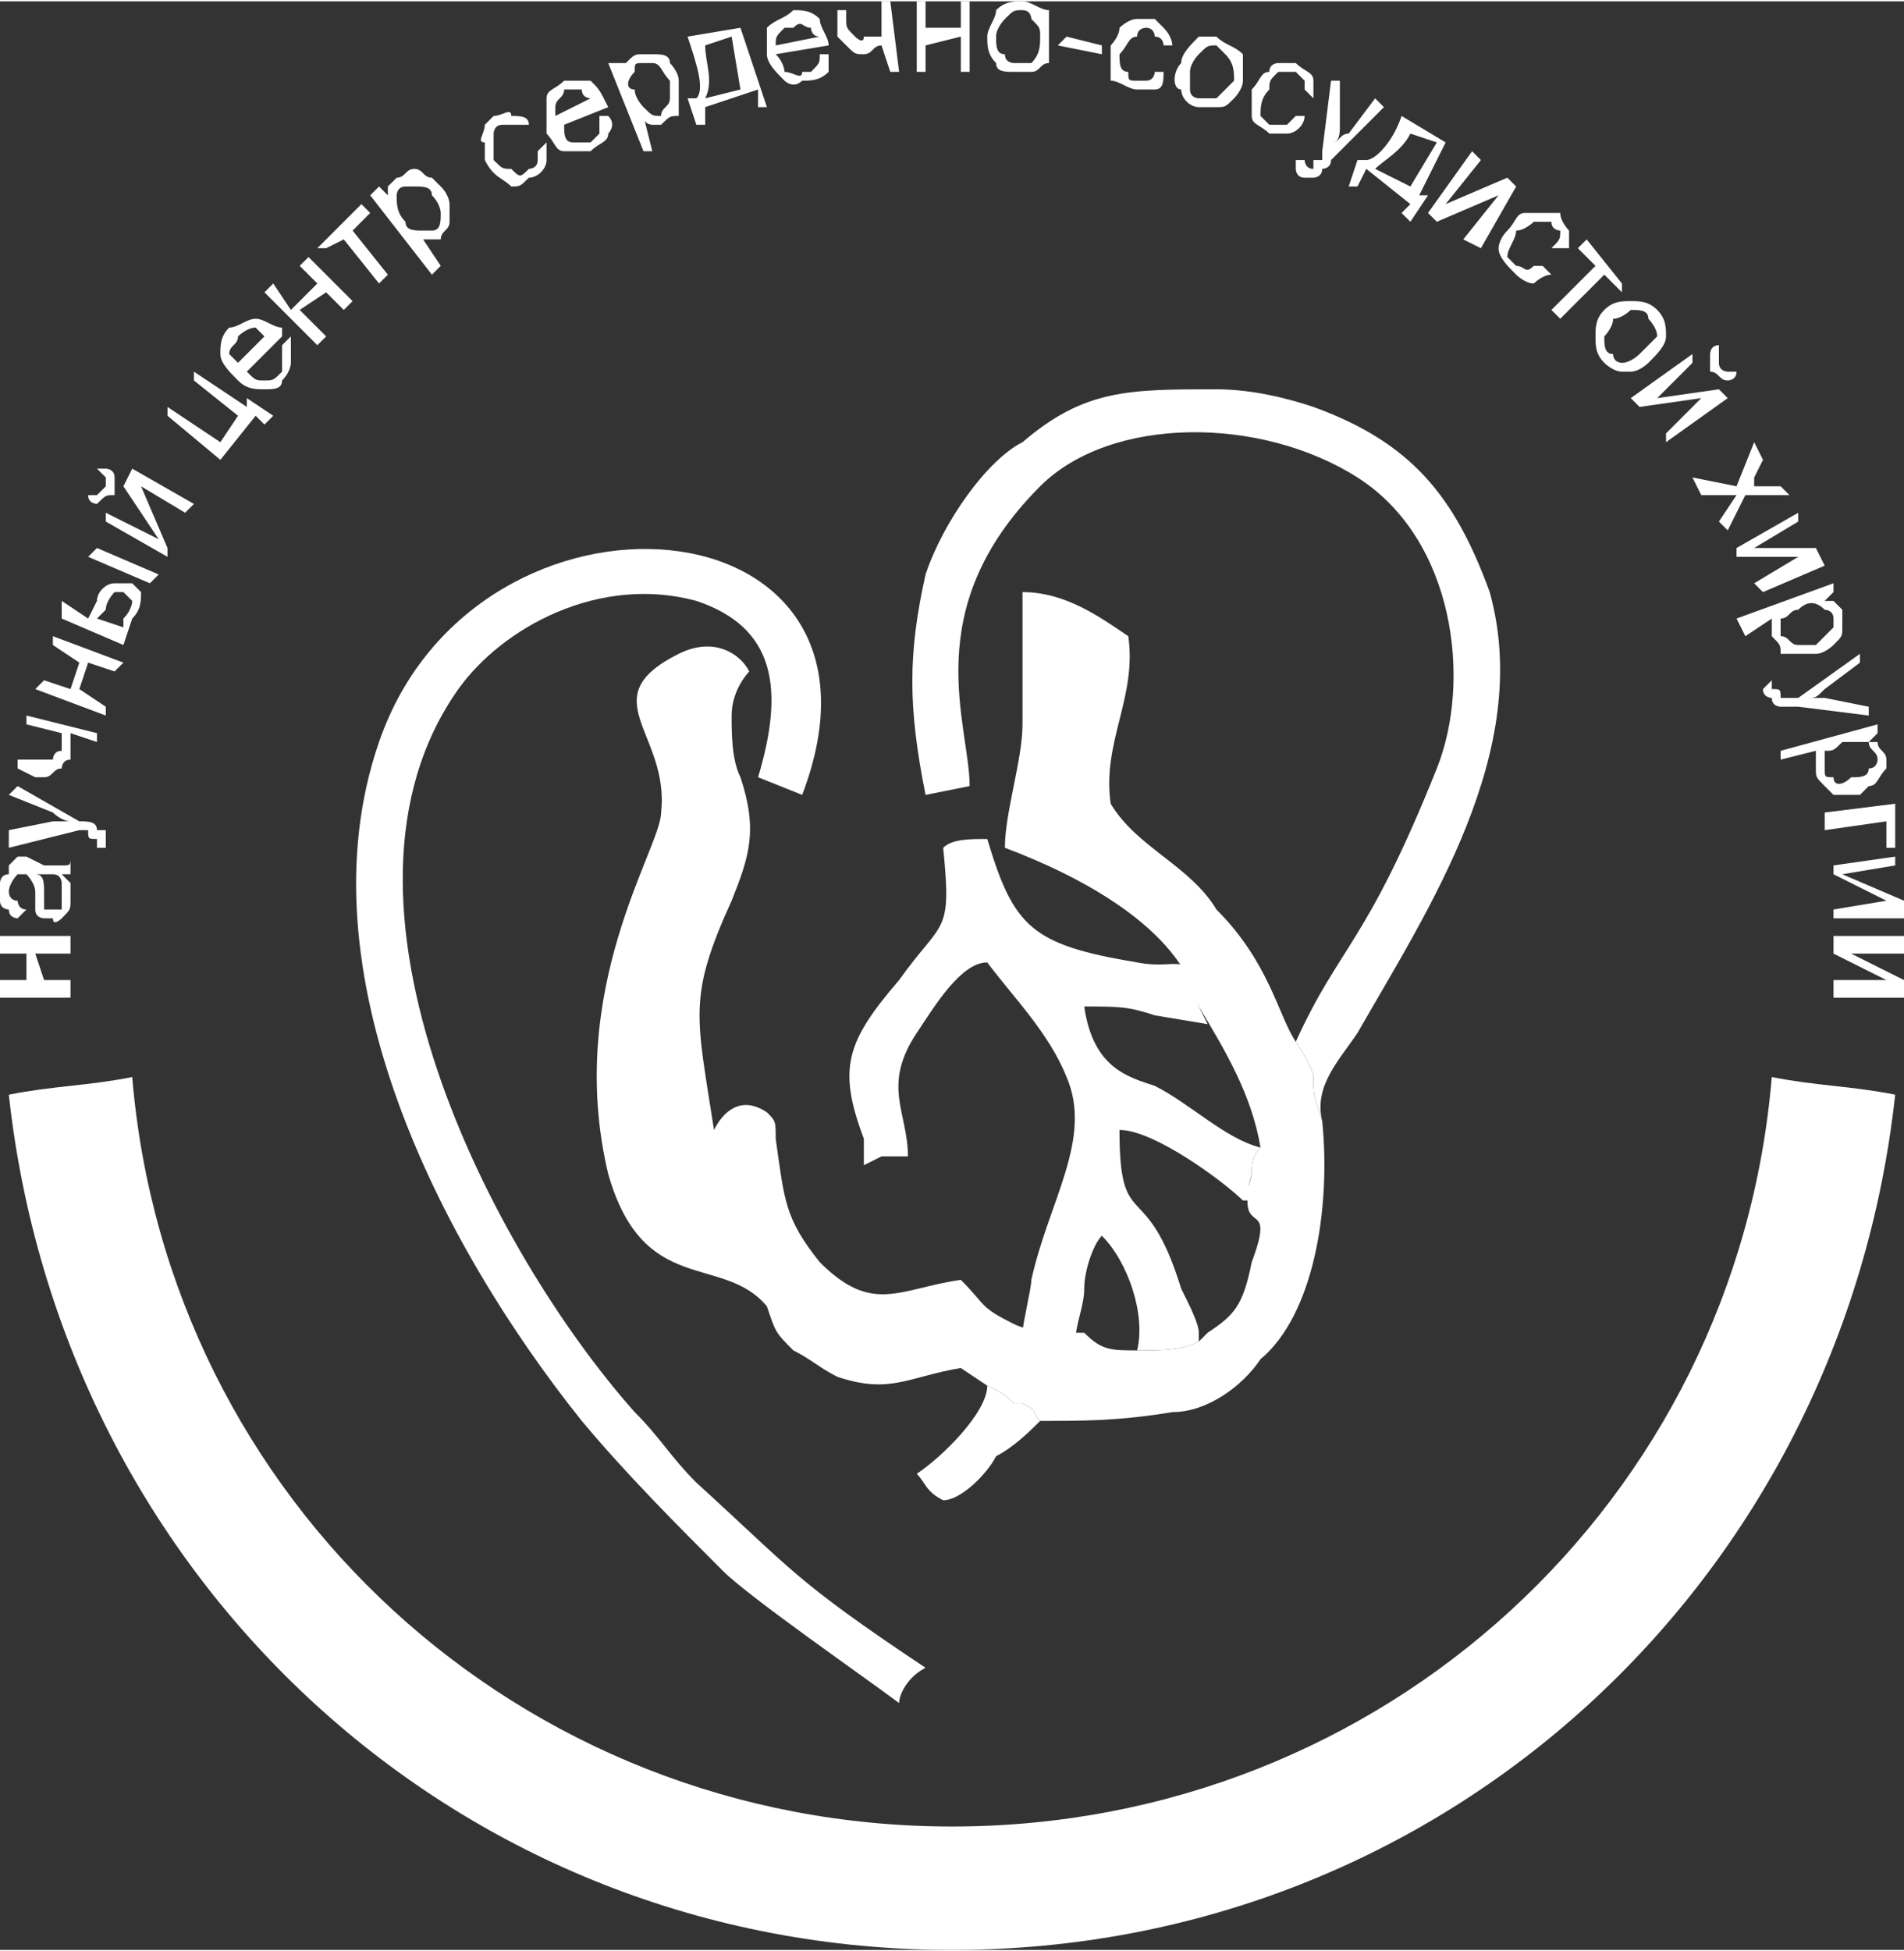 <?xml version="1.0" encoding="UTF-8"?> <!-- Creator: CorelDRAW X7 --> <svg xmlns="http://www.w3.org/2000/svg" xmlns:xlink="http://www.w3.org/1999/xlink" xml:space="preserve" width="49.56mm" height="50.777mm" style="shape-rendering:geometricPrecision; text-rendering:geometricPrecision; image-rendering:optimizeQuality; fill-rule:evenodd; clip-rule:evenodd" viewBox="0 0 216 221"><rect x="0" y="0" width="216" height="221" fill="#333333" stroke="none"/> <defs> <style type="text/css"> <![CDATA[ .fil1 {fill:none} .fil0 {fill:white} .fil2 {fill:white;fill-rule:nonzero} ]]> </style> </defs> <g id="Слой_x0020_1">  <g id="_2003823873392"> <path class="fil0" d="M1 124c6,55 51,97 107,97 56,0 101,-42 107,-97 -5,-1 -9,-1 -14,-2 -4,48 -44,85 -93,85 -49,0 -89,-37 -93,-85 -5,1 -9,1 -14,2z"></path> <path class="fil0" d="M118 161c-1,-1 0,-1 -2,-2 0,0 0,0 -1,0 -1,-1 -1,-1 -3,-2 0,3 -5,8 -8,10 1,1 1,2 3,3 2,0 5,-3 6,-5 2,-1 4,-3 5,-4z"></path> <path class="fil0" d="M147 118c0,0 2,3 2,4 0,2 0,2 1,5 -1,-4 2,-7 4,-10 8,-14 20,-32 15,-50 -4,-11 -9,-17 -20,-21 -3,-1 -7,-2 -11,-2 -10,0 -15,0 -22,6 -4,2 -9,9 -11,15 -2,9 -2,15 0,25l5 -1c0,-7 -6,-20 8,-34 8,-8 25,-8 36,-1 11,7 13,23 9,33 -8,20 -11,20 -16,31z"></path> <path class="fil0" d="M98 129l0 3 2 -1 3 0c0,-5 -3,-8 1,-14 2,-3 5,-8 8,-8 3,4 7,8 9,13 3,7 -2,14 -4,23 0,1 -1,5 -1,6 2,1 3,1 6,1 0,-2 1,-4 1,-6 0,-2 1,-5 2,-6 3,3 5,9 4,13 3,0 5,0 7,-1l0 -1c0,-1 -1,-3 -2,-5 -4,-13 -7,-6 -7,-18 4,0 12,6 14,8 2,0 0,0 1,-3 0,-1 0,-2 1,-3 -4,-1 -8,-5 -12,-7 -3,-1 -7,-2 -8,-9 4,0 5,0 8,1l6 1 -1 -2c-1,-7 -2,-4 -7,-5 -12,-2 -14,-4 -17,-14 -2,0 -4,0 -5,1 1,10 0,8 -5,15 -6,7 -7,10 -4,18z"></path> <path class="fil0" d="M136 114c3,5 6,10 7,16 -1,1 -1,2 -1,3 -2,8 3,2 0,10 -1,5 -2,6 -5,8l-1 1c-2,1 -4,1 -7,1 -3,0 -4,0 -6,-2 -3,0 -6,0 -8,-1 -4,-2 -3,-2 -6,-5 -7,1 -10,4 -16,-2 -4,-5 -4,-7 -5,-14 0,-2 0,-2 -1,-3 -3,-2 -5,0 -6,2 -2,-13 -3,-15 2,-26 2,-5 3,-8 1,-14 -1,-2 -1,-5 -1,-7 0,-3 2,-5 2,-5 -1,-2 -4,-4 -8,-2 -10,5 -1,9 -2,18 0,4 -11,20 -6,41 4,14 13,9 18,15 1,3 1,3 3,5 2,1 3,2 5,3 6,2 8,0 14,-1l3 2c2,1 2,1 3,2 1,0 1,0 1,0 2,1 1,1 2,2 5,0 9,0 15,-1 4,0 8,-3 10,-6 6,-5 8,-17 7,-27 -1,-3 -1,-3 -1,-5 0,-1 -2,-4 -2,-4 -2,-3 -3,-9 -9,-15 -3,-5 -9,-7 -12,-12 -1,-7 3,-12 2,-19 -3,-2 -7,-5 -12,-5 0,5 0,10 0,15 0,4 -2,10 -2,14 8,3 20,9 22,18z"></path> <path class="fil0" d="M105 189c-15,-10 -15,-11 -26,-21 -3,-3 -4,-5 -7,-8 -16,-18 -37,-58 -20,-82 5,-7 16,-13 27,-10 9,3 10,10 7,20l5 2c13,-34 -37,-38 -48,-6 -9,26 7,57 23,77 5,6 11,12 16,17 3,3 16,12 20,15 0,-1 1,-3 3,-4z"></path> <path class="fil1" d="M108 221c56,0 102,-42 107,-97 -4,-1 -9,-2 -13,-3 -5,49 -45,87 -94,87 -50,0 -90,-38 -94,-87 -5,1 -9,2 -14,3"></path> <path class="fil2" d="M0 113l0 -2 3 0 0 -3 -3 0 0 -2 8 0 0 2 -4 0 1 3 3 0 0 2 -8 0zm7 -14c1,1 1,1 1,1 0,1 0,1 0,2 0,1 0,1 -1,2 0,0 -1,1 -1,0 -1,0 -1,0 -1,0 0,0 -1,0 -1,-1 0,0 0,0 0,-1 0,0 0,0 0,-1 0,-1 -1,-2 -1,-2 0,0 0,0 0,0 -1,0 -1,0 -1,0 0,0 -1,1 -1,2 0,0 0,1 1,1 0,0 0,1 1,1l-1 1c0,0 -1,0 -1,-1 0,0 -1,0 -1,-1 0,0 0,-1 0,-2 0,0 0,-1 1,-1 0,-1 0,-1 0,-1 0,0 1,-1 1,-1 0,0 1,0 1,0l2 1c1,0 2,0 2,0 1,0 1,0 1,-1l0 2c0,0 0,0 -1,0zm-3 0c1,0 1,1 1,2 0,1 0,1 0,1 0,1 0,1 0,1 0,0 1,0 1,0 0,0 1,0 1,0 0,-1 0,-1 0,-1 0,-1 0,-1 0,-2 0,0 0,-1 -1,-1 0,0 -1,0 -1,0l-1 0zm8 -3l-2 0c1,0 1,0 1,0 0,-1 0,-1 0,-1 -1,0 -1,0 -1,-1 0,0 0,0 -1,0 0,0 0,0 0,0l-8 2 0 -2 5 -1c0,0 1,0 2,0 -1,0 -2,-1 -2,-1l-5 -2 1 -1 7 4c1,0 2,0 2,1 0,0 1,0 1,0 0,1 0,1 0,2 0,0 0,0 0,0zm-10 -9l0 -1 2 0c0,0 1,0 1,0 0,0 1,0 1,0 0,0 0,-1 1,-1 0,0 0,-1 0,-2l-4 -1 0 -1 8 2 0 1 -3 -1c0,1 0,2 0,3 -1,0 -1,1 -1,1 -1,0 -1,1 -2,1 0,0 0,0 -1,0l-2 -1zm2 -9l1 -1 3 1 1 -3 -3 -2 0 -1 8 3 -1 1 -3 -1 -1 3 3 2 0 1 -8 -3zm6 -15l1 -1 7 3 -1 1 -7 -3zm-3 7l0 -2 3 2 1 -2c0,-1 1,-2 2,-2 0,0 1,0 2,0 0,0 1,1 1,1 0,1 0,2 -1,3l-1 3 -7 -3zm7 1l0 -1c1,-1 1,-2 1,-2 0,0 -1,-1 -1,-1 0,0 -1,0 -1,0 0,0 -1,1 -1,2l-1 1 3 1zm-2 -12l0 -1 6 3 -4 -6 1 -2 7 4 -1 1 -5 -3 3 7 0 1 -7 -4zm-1 -6l1 0c0,0 1,0 1,1 0,0 0,1 0,2 -1,0 -1,0 -2,1 0,0 -1,0 -1,-1l0 0c1,0 1,0 1,0 0,0 1,-1 1,-1 0,0 0,-1 0,-1 0,0 0,0 -1,-1zm8 -6l0 -1 6 4 2 -3 -5 -4 0 -1 6 4 0 -1 3 2 -1 1 -1 -1 -4 5 -6 -5zm13 -8l1 -1c0,1 0,2 0,3 0,0 0,1 -1,2 0,1 -1,1 -2,1 -1,0 -2,0 -3,-1 -1,-1 -2,-2 -2,-3 0,-1 0,-2 1,-3 1,0 2,-1 3,-1 1,0 2,1 3,1 0,0 0,1 0,1l-4 4c1,1 1,1 2,1 1,0 1,0 2,-1 0,0 0,-1 0,-1 0,-1 0,-1 0,-2zm-5 2l3 -3c0,0 -1,-1 -1,-1 -1,0 -2,1 -2,1 0,1 -1,1 -1,2 0,0 1,1 1,1zm3 -8l1 -1 2 3 3 -3 -2 -2 1 -1 5 5 -1 1 -2 -2 -3 2 3 3 -1 1 -6 -6zm6 -5l5 -5 1 1 -2 2 4 5 -1 1 -4 -5 -2 1 -1 0zm13 3l-7 -9 1 -1 1 1c0,0 0,-1 0,-1 0,0 1,-1 1,-1 1,0 1,-1 2,-1 1,0 1,1 2,1 0,0 1,1 1,1 1,1 1,2 1,2 0,1 0,2 0,2 0,1 -1,1 -1,2 0,0 -1,0 -1,0 -1,0 -1,0 -1,0l2 3 -1 1zm-3 -6c0,1 1,1 2,1 0,0 1,0 1,0 1,0 1,-1 1,-2 0,0 0,-1 -1,-2 0,-1 -1,-1 -2,-1 0,0 -1,0 -1,0 -1,0 -1,1 -1,1 0,1 0,2 1,3zm15 -8l1 -1c0,1 0,2 0,2 0,1 -1,2 -2,2 -1,1 -1,1 -2,1 -1,-1 -2,-1 -3,-3 0,0 0,-1 0,-2 -1,0 0,-1 0,-2 0,0 1,-1 1,-1 1,0 2,-1 2,0 1,0 2,0 2,1l-1 0c0,0 -1,0 -1,0 0,0 -1,0 -1,0 -1,0 -1,1 -1,1 0,1 0,2 0,3 1,1 1,1 2,1 1,1 1,1 2,0 0,0 1,0 1,-1 0,0 0,-1 0,-1zm7 -4l1 0c1,1 0,2 0,2 0,1 -1,1 -2,2 -1,0 -2,0 -3,0 -1,0 -1,-1 -2,-2 0,-2 0,-3 0,-4 0,-1 1,-1 2,-2 1,0 2,0 3,0 1,1 1,1 2,3 0,0 0,0 0,0l-5 2c0,1 0,2 1,2 1,0 1,0 2,0 0,0 1,-1 1,-1 0,0 0,-1 0,-2zm-5 0l4 -2c0,0 -1,0 -1,-1 0,0 -1,0 -2,0 0,1 -1,1 -1,2 0,0 0,1 0,1zm10 4l-4 -10 2 0 0 1c0,-1 0,-1 0,-1 1,-1 1,-1 2,-1 0,0 1,0 1,0 1,0 2,0 2,1 0,0 1,1 1,2 0,0 0,1 0,2 0,0 0,1 0,2 -1,0 -1,0 -2,1 0,0 -1,0 -1,0 0,0 -1,0 -1,-1l1 4 -1 0zm-1 -7c0,1 1,2 1,2 1,1 1,1 2,1 0,-1 1,-1 1,-2 0,0 0,-1 0,-2 -1,-1 -1,-2 -2,-2 0,0 -1,0 -1,0 -1,0 -1,0 -1,1 -1,1 -1,2 0,2zm6 -6l6 -1 2 6 0 0 1 3 -1 0 0 -2 -6 2 0 2 -1 0 -1 -3 1 0c1,-1 0,-4 -1,-7zm2 1c0,2 1,4 0,6l4 -1 -1 -6 -3 1zm13 1l1 0c0,1 0,2 0,2 -1,1 -2,1 -3,1 -1,1 -2,0 -2,0 -1,-1 -2,-2 -2,-3 0,-1 0,-2 0,-3 1,-1 2,-1 3,-2 1,0 2,0 3,1 0,1 1,2 1,3 0,0 0,0 0,0l-6 1c1,1 1,2 1,2 1,0 2,1 2,0 1,0 1,0 1,0 1,-1 1,-1 1,-2zm-5 -1l5 -1c-1,0 -1,-1 -1,-1 -1,0 -1,-1 -2,0 0,0 -1,0 -1,0 -1,1 -1,1 -1,2zm7 -4l1 0 0 1c0,1 0,1 1,2 0,0 0,0 0,0 0,0 1,1 1,0 1,0 1,0 2,0l0 -4 1 0 1 8 -1 0 -1 -3c-1,0 -1,1 -2,1 -1,0 -1,0 -2,-1 0,0 0,0 -1,-1 0,0 0,-1 0,-1l0 -2zm9 -1l1 0 0 3 4 0 0 -3 1 0 0 8 -1 0 0 -4 -4 1 0 3 -1 0 0 -8zm8 4c0,-1 1,-2 1,-3 1,-1 2,-1 3,-1 1,0 2,1 3,1 0,1 0,2 0,3 0,1 0,2 0,3 -1,0 -1,1 -2,1 0,0 -1,0 -2,0 -1,0 -2,0 -2,-1 -1,-1 -1,-2 -1,-3zm1 0c0,1 0,2 1,2 0,1 1,1 1,1 1,0 2,0 2,0 1,-1 1,-2 1,-3 0,-1 0,-1 -1,-2 0,0 0,-1 -1,-1 -1,0 -1,0 -2,1 0,0 -1,1 -1,2zm7 1l1 -1 4 1 0 1 -5 -1zm11 3l1 0c0,1 0,2 -1,2 -1,0 -2,0 -2,0 -1,0 -2,-1 -3,-1 0,-1 0,-2 0,-4 0,0 1,-1 1,-2 0,0 1,-1 2,-1 0,0 1,0 2,0 0,0 1,1 1,1 1,1 1,2 1,2l-1 0c0,0 0,-1 -1,-1 0,0 0,-1 -1,-1 0,0 -1,0 -1,1 -1,0 -1,1 -2,2 0,1 0,2 1,2 0,1 0,1 1,1 0,0 1,0 1,0 1,0 1,-1 1,-1zm3 -1c0,-1 1,-2 2,-3 1,0 1,0 2,0 1,1 2,1 3,2 0,1 0,2 0,3 0,1 -1,2 -1,2 -1,1 -1,1 -2,1 -1,0 -1,0 -2,0 -1,0 -2,-1 -2,-2 -1,0 -1,-2 0,-3zm1 1c0,1 0,1 0,2 0,1 1,1 1,1 1,0 2,0 2,0 1,-1 1,-1 2,-2 0,-1 0,-2 -1,-3 0,0 0,0 -1,-1 -1,0 -1,0 -2,1 0,0 -1,1 -1,2zm12 5l1 0c0,1 -1,2 -2,2 0,0 -1,0 -2,0 -1,-1 -2,-1 -2,-2 0,-1 0,-2 0,-3 1,-1 1,-2 2,-2 0,-1 1,-1 1,-1 1,0 2,0 2,0 1,1 2,1 2,2 0,0 0,1 0,2l-1 -1c0,0 0,-1 0,-1 0,0 -1,-1 -1,-1 -1,0 -1,0 -2,0 -1,1 -1,1 -1,2 -1,1 -1,2 -1,3 0,0 1,1 1,1 1,0 1,0 2,0 0,0 1,-1 1,-1zm0 6l0 -1c1,0 1,0 1,0 0,0 0,1 1,1 0,-1 0,-1 0,-1 0,0 1,0 1,0 0,0 0,-1 0,-1l1 -8 1 0 0 5c0,1 0,2 -1,2 1,0 1,-1 2,-1l3 -4 1 1 -6 6c0,1 -1,1 -1,1 0,1 -1,1 -1,1 -1,0 -1,0 -1,0 -1,0 -1,-1 -1,-1zm12 -6l5 3 -3 6 1 0 -2 3 -1 -1 1 -1 -5 -4 -1 2 -1 0 1 -3 1 0c1,0 3,-2 4,-5zm1 2c-1,2 -3,3 -4,4l4 2 3 -5 -3 -1zm7 2l1 1 -4 5 7 -3 1 1 -4 7 -2 -1 4 -5 -7 3 -1 -1 5 -7zm8 13l1 1c-1,0 -2,1 -2,1 -1,0 -2,-1 -2,-1 -1,-1 -2,-2 -2,-3 0,0 0,-1 1,-2 1,-1 1,-2 2,-2 1,0 1,0 2,0 0,0 1,0 2,0 0,1 1,2 1,2 0,1 0,2 0,2l-2 0c1,-1 1,-1 1,-2 0,0 -1,0 -1,-1 -1,0 -1,0 -2,0 0,0 -1,1 -2,1 0,1 -1,2 -1,3 0,0 1,1 1,1 1,0 1,1 2,0 0,0 0,0 1,0zm5 -3l4 5 0 1 -2 -2 -5 5 -1 -1 5 -5 -2 -2 1 -1zm2 8c1,-1 2,-1 3,-1 1,0 2,0 3,1 1,1 1,2 1,3 0,1 -1,2 -2,3 0,0 -1,1 -2,1 0,0 -1,0 -1,0 -1,0 -2,-1 -2,-1 -1,-1 -1,-2 -1,-3 0,-1 0,-2 1,-3zm1 1c0,1 -1,2 -1,2 0,1 0,2 1,2 0,1 1,1 1,1 1,0 2,-1 2,-1 1,-1 2,-2 2,-2 0,-1 -1,-2 -1,-2 0,-1 -1,-1 -2,-1 0,0 -1,1 -2,1zm9 4l0 1 -4 4 7 -1 1 1 -7 5 0 -1 4 -4 -7 1 -1 -1 7 -5zm5 2l0 0c0,1 -1,1 -1,1 -1,0 -1,-1 -2,-1 0,-1 0,-1 0,-2 0,0 0,-1 1,-1l0 1c0,0 0,0 0,0 0,1 0,1 0,1 0,1 1,1 1,1 0,0 0,0 1,0zm-5 12l5 1 2 -5 1 2 -1 2c0,0 0,0 0,1 0,0 0,0 1,0l2 0 1 1 -5 0 -2 4 -1 -1 2 -3 0 0 -4 0 -1 -2zm12 4l0 1 -5 3 7 0 1 2 -7 3 -1 -1 5 -3 -7 0 0 -1 7 -4zm-7 12l11 -4 0 1 -1 1c0,0 1,0 1,0 1,1 1,1 1,1 0,1 0,2 0,2 0,1 0,1 -1,2 0,0 -1,1 -2,1 0,0 -1,0 -2,0 0,0 -1,0 -2,0 0,-1 0,-1 -1,-2 0,0 0,0 0,-1 0,0 0,-1 0,-1l-3 2 -1 -2zm7 -1c-1,0 -1,1 -2,1 0,1 0,1 0,2 1,0 1,1 2,1 0,0 1,0 2,0 1,-1 1,-1 2,-2 0,0 0,-1 0,-1 0,-1 -1,-1 -1,-1 -1,-1 -2,-1 -3,0zm-4 9l1 -1c0,0 0,1 0,1 1,0 1,0 1,1 0,0 0,0 0,0 0,0 1,0 1,0 0,0 1,0 1,0l7 -5 0 1 -4 3c-1,1 -1,1 -2,1 1,0 2,0 2,0l5 1 0 1 -8 -1c-1,0 -2,0 -2,0 0,0 -1,0 -1,-1 0,0 -1,0 -1,-1 0,0 0,0 0,0zm2 7l11 -3 0 1 -1 1c0,0 1,0 1,0 0,1 1,1 1,2 0,0 0,1 0,1 -1,1 -1,2 -2,2 0,0 -1,1 -1,1 -1,0 -2,0 -3,0 0,0 -1,-1 -1,-1 -1,-1 -1,-1 -1,-2 0,0 0,0 0,-1 0,0 0,-1 0,-1l-4 1 0 -1zm7 -1c-1,1 -1,1 -2,1 0,1 0,1 0,2 0,1 0,1 1,1 0,1 1,1 2,0 1,0 2,0 2,-1 1,0 1,-1 1,-1 0,-1 -1,-1 -1,-2 -1,0 -2,0 -3,0zm6 7l0 5 -1 0 0 -3 -7 1 0 -2 8 -1zm0 6l0 1 -6 1 7 3 0 2 -8 0 0 -1 6 -1 -6 -3 0 -1 7 -1zm1 9l0 2 -6 0 6 3 0 2 -8 0 0 -2 6 0 -6 -3 0 -2 8 0z"></path> </g> </g> </svg> 
